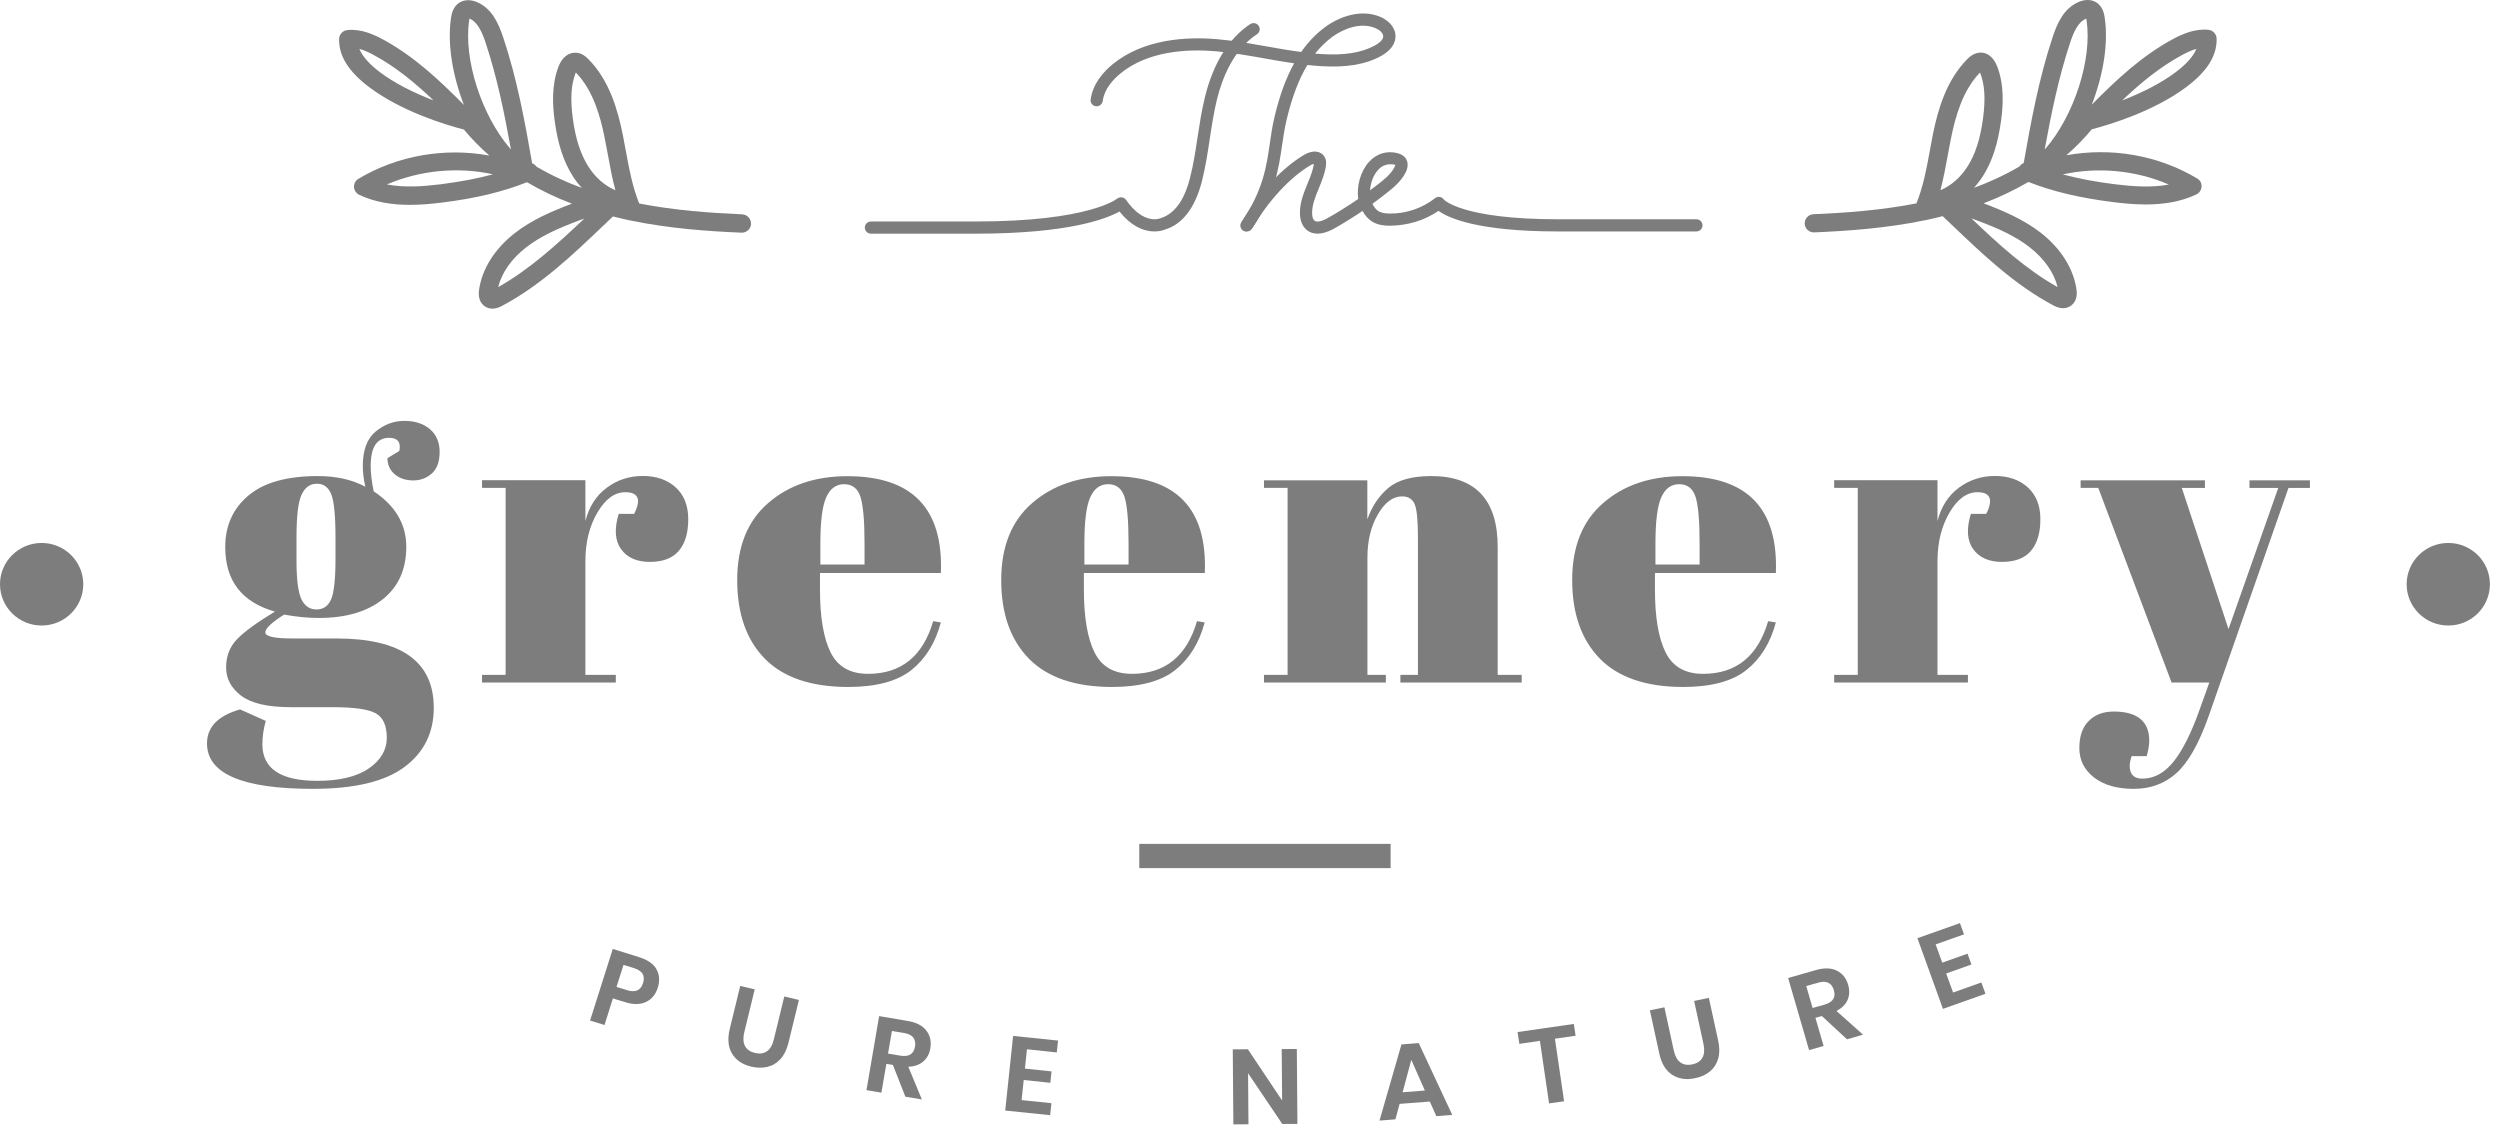 <svg width="140" height="63" viewBox="0 0 140 63" fill="none" xmlns="http://www.w3.org/2000/svg">
<path d="M21.693 25.659L22.364 25.253C22.462 24.76 22.266 24.517 21.791 24.517C21.103 24.517 20.759 25.042 20.759 26.086C20.759 26.498 20.814 26.974 20.928 27.515C22.146 28.322 22.752 29.361 22.752 30.622C22.752 31.884 22.31 32.863 21.431 33.562C20.552 34.26 19.356 34.606 17.854 34.606C17.232 34.606 16.582 34.541 15.911 34.417C15.206 34.861 14.857 35.196 14.857 35.418C14.857 35.64 15.37 35.754 16.391 35.754H18.843C22.473 35.754 24.291 37.048 24.291 39.635C24.291 41.032 23.745 42.136 22.648 42.953C21.551 43.77 19.842 44.176 17.521 44.176C13.568 44.176 11.592 43.327 11.592 41.632C11.592 40.712 12.209 40.079 13.443 39.727L14.884 40.371C14.753 40.831 14.693 41.27 14.693 41.681C14.693 43.045 15.72 43.727 17.767 43.727C19.017 43.727 19.978 43.494 20.65 43.034C21.321 42.574 21.66 42 21.66 41.318C21.66 40.636 21.458 40.182 21.048 39.949C20.639 39.716 19.825 39.602 18.613 39.602H16.287C14.993 39.602 14.065 39.386 13.503 38.958C12.94 38.531 12.662 38 12.662 37.378C12.662 36.75 12.864 36.225 13.262 35.808C13.661 35.386 14.376 34.866 15.397 34.249C13.541 33.724 12.613 32.522 12.613 30.633C12.613 29.442 13.044 28.484 13.907 27.754C14.77 27.023 16.069 26.66 17.794 26.66C18.832 26.66 19.722 26.86 20.459 27.256C20.36 26.828 20.317 26.438 20.317 26.092C20.317 25.204 20.557 24.56 21.037 24.165C21.518 23.77 22.053 23.569 22.648 23.569C23.243 23.569 23.718 23.726 24.079 24.035C24.439 24.343 24.619 24.771 24.619 25.307C24.619 25.848 24.477 26.249 24.188 26.509C23.898 26.768 23.549 26.904 23.145 26.904C22.735 26.904 22.402 26.796 22.135 26.584C21.851 26.362 21.709 26.059 21.693 25.659ZM16.604 30.114V31.396C16.604 32.457 16.697 33.183 16.882 33.562C17.068 33.941 17.346 34.13 17.723 34.13C18.1 34.13 18.373 33.946 18.537 33.572C18.706 33.199 18.788 32.436 18.788 31.277V30.114C18.788 28.874 18.706 28.062 18.548 27.672C18.389 27.283 18.122 27.088 17.745 27.088C17.368 27.088 17.084 27.288 16.893 27.694C16.697 28.1 16.604 28.907 16.604 30.114Z" fill="#7D7D7D"/>
<path d="M35.015 27.564C34.42 27.564 33.901 27.943 33.453 28.706C33.005 29.469 32.782 30.373 32.782 31.418V37.794H34.485V38.222H26.994V37.794H28.315V27.32H26.994V26.892H32.782V29.177C32.989 28.37 33.388 27.748 33.983 27.309C34.572 26.871 35.249 26.654 35.998 26.654C36.751 26.654 37.362 26.865 37.832 27.288C38.302 27.71 38.542 28.305 38.542 29.074C38.542 29.843 38.367 30.433 38.012 30.849C37.657 31.261 37.122 31.466 36.391 31.466C35.659 31.466 35.124 31.228 34.78 30.752C34.436 30.276 34.392 29.615 34.649 28.776H35.512C35.921 27.97 35.752 27.564 35.015 27.564Z" fill="#7D7D7D"/>
<path d="M42.828 36.885C41.796 35.83 41.283 34.363 41.283 32.484C41.283 30.606 41.862 29.166 43.025 28.165C44.182 27.163 45.662 26.666 47.453 26.666C51.084 26.666 52.831 28.473 52.689 32.089H45.919V33.02C45.919 34.574 46.121 35.748 46.519 36.544C46.918 37.34 47.617 37.735 48.61 37.735C50.467 37.735 51.684 36.75 52.258 34.785L52.689 34.855C52.383 35.997 51.837 36.885 51.045 37.518C50.254 38.152 49.064 38.471 47.48 38.471C45.411 38.466 43.86 37.935 42.828 36.885ZM45.941 31.613H48.414V30.449C48.414 29.166 48.337 28.289 48.184 27.819C48.032 27.353 47.726 27.115 47.273 27.115C46.814 27.115 46.481 27.364 46.263 27.862C46.044 28.36 45.941 29.22 45.941 30.444V31.613Z" fill="#7D7D7D"/>
<path d="M57.619 36.885C56.587 35.83 56.068 34.363 56.068 32.484C56.068 30.606 56.647 29.166 57.81 28.165C58.968 27.163 60.447 26.666 62.238 26.666C65.869 26.666 67.616 28.473 67.469 32.089H60.698V33.02C60.698 34.574 60.9 35.748 61.299 36.544C61.697 37.34 62.396 37.735 63.385 37.735C65.241 37.735 66.459 36.75 67.032 34.785L67.463 34.855C67.157 35.997 66.612 36.885 65.82 37.518C65.028 38.152 63.838 38.471 62.255 38.471C60.196 38.466 58.651 37.935 57.619 36.885ZM60.726 31.613H63.199V30.449C63.199 29.166 63.123 28.289 62.97 27.819C62.817 27.353 62.511 27.115 62.058 27.115C61.599 27.115 61.266 27.364 61.048 27.862C60.829 28.36 60.726 29.22 60.726 30.444V31.613Z" fill="#7D7D7D"/>
<path d="M70.783 26.898H76.571V29.085C76.827 28.354 77.221 27.77 77.745 27.326C78.274 26.882 79.071 26.66 80.147 26.66C82.626 26.66 83.871 27.986 83.871 30.633V37.794H85.214V38.222H78.422V37.794H79.404V30.059C79.404 29.107 79.339 28.495 79.213 28.214C79.088 27.938 78.853 27.797 78.52 27.797C78.007 27.797 77.553 28.133 77.166 28.798C76.773 29.464 76.576 30.276 76.576 31.223V37.794H77.608V38.222H70.783V37.794H72.105V27.32H70.783V26.898Z" fill="#7D7D7D"/>
<path d="M89.593 36.885C88.561 35.83 88.042 34.363 88.042 32.484C88.042 30.606 88.621 29.166 89.784 28.165C90.941 27.163 92.421 26.666 94.212 26.666C97.843 26.666 99.59 28.473 99.448 32.089H92.677V33.02C92.677 34.574 92.879 35.748 93.278 36.544C93.677 37.34 94.376 37.735 95.369 37.735C97.225 37.735 98.443 36.75 99.016 34.785L99.448 34.855C99.142 35.997 98.596 36.885 97.804 37.518C97.013 38.152 95.822 38.471 94.239 38.471C92.175 38.466 90.624 37.935 89.593 36.885ZM92.705 31.613H95.178V30.449C95.178 29.166 95.102 28.289 94.949 27.819C94.796 27.353 94.49 27.115 94.037 27.115C93.578 27.115 93.245 27.364 93.027 27.862C92.808 28.36 92.705 29.22 92.705 30.444V31.613Z" fill="#7D7D7D"/>
<path d="M110.734 27.564C110.144 27.564 109.62 27.943 109.172 28.706C108.724 29.469 108.5 30.373 108.5 31.418V37.794H110.204V38.222H102.713V37.794H104.034V27.32H102.713V26.892H108.5V29.177C108.708 28.37 109.106 27.748 109.702 27.309C110.291 26.871 110.968 26.654 111.716 26.654C112.47 26.654 113.081 26.865 113.551 27.288C114.02 27.71 114.261 28.305 114.261 29.074C114.261 29.843 114.086 30.433 113.731 30.849C113.382 31.261 112.841 31.466 112.109 31.466C111.383 31.466 110.843 31.228 110.499 30.752C110.155 30.276 110.111 29.615 110.368 28.776H111.23C111.634 27.97 111.465 27.564 110.734 27.564Z" fill="#7D7D7D"/>
<path d="M116.514 27.326V26.898H123.476V27.326H122.182L124.797 35.229L127.582 27.326H125.971V26.898H129.356V27.326H128.155L123.667 40.155C123.137 41.643 122.548 42.688 121.892 43.283C121.237 43.879 120.435 44.176 119.49 44.176C118.545 44.176 117.803 43.96 117.257 43.532C116.711 43.105 116.443 42.558 116.443 41.892C116.443 41.227 116.618 40.718 116.973 40.371C117.322 40.019 117.786 39.846 118.365 39.846C119.692 39.846 120.358 40.393 120.358 41.486C120.358 41.724 120.309 42.011 120.216 42.342H119.375C119.244 42.704 119.233 43.007 119.326 43.245C119.424 43.484 119.637 43.603 119.976 43.603C120.631 43.603 121.215 43.283 121.729 42.639C122.242 41.995 122.728 41.015 123.192 39.7L123.721 38.222H121.608L117.503 27.321H116.514V27.326Z" fill="#7D7D7D"/>
<path d="M69.801 12.971C69.735 12.971 69.67 12.955 69.61 12.912C69.451 12.809 69.413 12.598 69.517 12.441C70.729 10.676 70.925 9.329 71.111 8.024C71.182 7.553 71.248 7.066 71.368 6.568C71.652 5.366 72.012 4.37 72.471 3.547C71.914 3.466 71.357 3.369 70.816 3.271C69.926 3.114 69.004 2.952 68.092 2.871C66.514 2.736 64.297 2.838 62.736 4.121C62.337 4.451 61.84 4.982 61.753 5.659C61.725 5.843 61.551 5.972 61.371 5.951C61.185 5.929 61.048 5.756 61.076 5.572C61.196 4.679 61.807 4.008 62.304 3.602C64.046 2.173 66.443 2.048 68.157 2.194C69.096 2.275 70.035 2.443 70.942 2.6C71.575 2.714 72.219 2.828 72.869 2.909C73.251 2.357 73.694 1.897 74.191 1.528C74.982 0.938 76.222 0.478 77.308 0.949C77.718 1.128 78.154 1.507 78.149 2.043C78.144 2.465 77.854 2.855 77.33 3.141C76.456 3.618 75.392 3.791 73.956 3.704C73.71 3.688 73.459 3.667 73.213 3.639C72.727 4.446 72.345 5.464 72.045 6.725C71.936 7.19 71.87 7.64 71.799 8.121C71.597 9.502 71.389 10.931 70.09 12.825C70.019 12.923 69.91 12.971 69.801 12.971ZM73.644 3.001C73.759 3.012 73.879 3.017 73.994 3.028C75.288 3.109 76.238 2.957 76.997 2.546C77.133 2.47 77.461 2.27 77.461 2.037C77.461 1.848 77.248 1.669 77.03 1.577C76.205 1.225 75.233 1.604 74.594 2.075C74.245 2.335 73.934 2.643 73.644 3.001Z" fill="#7D7D7D"/>
<path d="M73.78 13.085C73.54 13.085 73.36 13.009 73.229 12.917C72.966 12.733 72.814 12.409 72.797 11.997C72.775 11.38 72.999 10.828 73.218 10.292C73.371 9.918 73.518 9.567 73.573 9.204C73.573 9.193 73.573 9.188 73.578 9.177C73.529 9.188 73.463 9.209 73.387 9.253C72.251 9.924 71.034 11.234 70.138 12.76C70.04 12.923 69.832 12.977 69.669 12.885C69.505 12.793 69.45 12.582 69.543 12.419C70.499 10.795 71.804 9.393 73.037 8.668C73.507 8.392 73.966 8.435 74.173 8.782C74.299 8.982 74.26 9.209 74.25 9.307C74.179 9.751 74.015 10.157 73.851 10.552C73.649 11.039 73.463 11.505 73.48 11.975C73.485 12.165 73.54 12.311 73.622 12.365C73.736 12.446 73.977 12.409 74.266 12.257C74.555 12.105 74.839 11.927 75.123 11.754L75.26 11.667C75.533 11.499 75.795 11.326 76.062 11.142C75.959 10.438 76.182 9.605 76.652 9.079C77.083 8.598 77.662 8.419 78.279 8.582C78.476 8.636 78.628 8.733 78.721 8.868C78.863 9.079 78.863 9.356 78.721 9.648C78.448 10.2 77.935 10.59 77.487 10.936L77.329 11.061C77.176 11.18 77.018 11.299 76.859 11.412C76.93 11.564 77.04 11.737 77.209 11.835C77.351 11.916 77.542 11.954 77.826 11.959C78.738 11.97 79.644 11.662 80.365 11.098C80.441 11.039 80.528 11.012 80.627 11.028C80.72 11.044 80.802 11.093 80.856 11.174C80.856 11.174 81.839 12.279 87.25 12.279H94.997C95.188 12.279 95.341 12.43 95.341 12.62C95.341 12.809 95.188 12.961 94.997 12.961H87.25C82.762 12.961 81.118 12.214 80.556 11.808C79.753 12.36 78.809 12.63 77.82 12.641C77.542 12.641 77.182 12.609 76.865 12.425C76.641 12.289 76.445 12.084 76.302 11.813C76.084 11.959 75.866 12.105 75.642 12.241L75.505 12.327C75.21 12.511 74.91 12.695 74.605 12.858C74.266 13.025 73.998 13.085 73.78 13.085ZM77.87 9.199C77.591 9.199 77.356 9.307 77.16 9.529C76.909 9.81 76.75 10.243 76.723 10.66C76.778 10.617 76.838 10.573 76.892 10.53L77.056 10.406C77.466 10.092 77.891 9.767 78.093 9.356C78.126 9.285 78.132 9.242 78.132 9.231C78.044 9.204 77.957 9.199 77.87 9.199Z" fill="#7D7D7D"/>
<path d="M54.67 13.085H48.774C48.583 13.085 48.43 12.934 48.43 12.744C48.43 12.555 48.583 12.403 48.774 12.403H54.67C60.971 12.403 62.533 11.142 62.549 11.131C62.626 11.066 62.724 11.044 62.817 11.05C62.915 11.061 63.002 11.115 63.057 11.191C64.056 12.63 64.973 12.235 65.006 12.213C65.962 11.921 66.415 10.85 66.633 9.994C66.83 9.236 66.95 8.446 67.064 7.677C67.179 6.936 67.294 6.173 67.479 5.426C67.943 3.542 68.817 2.135 70.013 1.35C70.171 1.247 70.384 1.29 70.488 1.447C70.591 1.604 70.548 1.815 70.389 1.918C69.063 2.784 68.435 4.392 68.145 5.588C67.971 6.303 67.856 7.055 67.747 7.78C67.627 8.565 67.507 9.372 67.305 10.162C66.928 11.629 66.218 12.56 65.257 12.847C65.252 12.852 63.974 13.453 62.691 11.845C61.965 12.251 59.841 13.085 54.67 13.085Z" fill="#7D7D7D"/>
<path d="M34.322 55.911L33.852 57.4L33.044 57.151L34.316 53.14L35.79 53.6C36.265 53.752 36.593 53.974 36.762 54.277C36.931 54.58 36.959 54.926 36.833 55.316C36.713 55.7 36.489 55.966 36.167 56.112C35.845 56.263 35.452 56.263 34.993 56.117L34.322 55.911ZM36.009 55.056C36.074 54.856 36.069 54.683 35.987 54.542C35.91 54.401 35.747 54.293 35.495 54.212L34.917 54.033L34.524 55.267L35.102 55.446C35.577 55.598 35.878 55.468 36.009 55.056Z" fill="#7D7D7D"/>
<path d="M42.265 55.403L41.681 57.801C41.605 58.12 41.616 58.38 41.719 58.575C41.823 58.77 42.009 58.9 42.276 58.965C42.544 59.029 42.762 58.997 42.948 58.873C43.128 58.748 43.259 58.526 43.336 58.201L43.92 55.803L44.739 55.998L44.154 58.396C44.062 58.775 43.914 59.078 43.707 59.306C43.499 59.533 43.259 59.679 42.975 59.744C42.691 59.809 42.391 59.809 42.074 59.733C41.577 59.614 41.222 59.376 40.999 59.008C40.775 58.645 40.731 58.18 40.868 57.611L41.452 55.213L42.265 55.403Z" fill="#7D7D7D"/>
<path d="M50.701 61.416L50.002 59.635L49.636 59.576L49.358 61.189L48.523 61.048L49.232 56.902L50.827 57.172C51.312 57.254 51.662 57.432 51.875 57.714C52.088 57.99 52.164 58.32 52.099 58.704C52.044 59.018 51.913 59.267 51.7 59.446C51.487 59.625 51.209 59.727 50.865 59.738L51.624 61.568L50.701 61.416ZM49.729 59.002L50.417 59.116C50.892 59.197 51.17 59.029 51.242 58.607C51.274 58.407 51.242 58.244 51.149 58.109C51.05 57.979 50.881 57.892 50.636 57.849L49.947 57.736L49.729 59.002Z" fill="#7D7D7D"/>
<path d="M57.51 58.759L57.395 59.841L58.886 59.998L58.82 60.637L57.329 60.48L57.209 61.606L58.88 61.779L58.809 62.45L56.292 62.191L56.734 58.012L59.251 58.272L59.18 58.937L57.51 58.759Z" fill="#7D7D7D"/>
<path d="M72.655 62.938L71.809 62.943L69.892 60.101L69.914 62.959L69.068 62.965L69.035 58.764L69.881 58.759L71.798 61.628L71.776 58.748L72.622 58.743L72.655 62.938Z" fill="#7D7D7D"/>
<path d="M80.07 61.687L78.378 61.817L78.143 62.683L77.253 62.753L78.481 58.488L79.448 58.412L81.326 62.434L80.436 62.504L80.07 61.687ZM79.792 61.07L79.033 59.349L78.547 61.167L79.792 61.07Z" fill="#7D7D7D"/>
<path d="M88.135 57.34L88.233 58.001L87.076 58.169L87.589 61.671L86.748 61.79L86.235 58.288L85.083 58.455L84.984 57.795L88.135 57.34Z" fill="#7D7D7D"/>
<path d="M93.206 56.41L93.73 58.819C93.801 59.143 93.921 59.365 94.102 59.495C94.276 59.625 94.506 59.663 94.773 59.603C95.041 59.549 95.226 59.425 95.335 59.23C95.445 59.041 95.461 58.781 95.395 58.461L94.871 56.053L95.696 55.879L96.22 58.288C96.302 58.667 96.302 59.003 96.215 59.295C96.127 59.587 95.974 59.825 95.751 60.004C95.527 60.188 95.254 60.313 94.931 60.378C94.435 60.486 94.003 60.421 93.643 60.188C93.283 59.955 93.037 59.555 92.917 58.986L92.393 56.578L93.206 56.41Z" fill="#7D7D7D"/>
<path d="M103.433 58.201L102.024 56.897L101.664 56.999L102.122 58.575L101.309 58.807L100.135 54.769L101.685 54.325C102.16 54.19 102.554 54.201 102.865 54.358C103.181 54.515 103.389 54.78 103.498 55.154C103.585 55.457 103.575 55.738 103.465 55.993C103.356 56.247 103.149 56.453 102.843 56.615L104.328 57.941L103.433 58.201ZM101.505 56.447L102.177 56.258C102.641 56.123 102.816 55.857 102.695 55.446C102.641 55.251 102.537 55.116 102.395 55.04C102.248 54.964 102.057 54.959 101.822 55.029L101.15 55.219L101.505 56.447Z" fill="#7D7D7D"/>
<path d="M108.396 52.886L108.767 53.909L110.181 53.405L110.4 54.012L108.986 54.515L109.373 55.581L110.957 55.018L111.186 55.652L108.805 56.496L107.375 52.539L109.756 51.695L109.985 52.323L108.396 52.886Z" fill="#7D7D7D"/>
<path d="M77.874 47.257H63.799V48.615H77.874V47.257Z" fill="#7D7D7D"/>
<path d="M41.561 12.002C39.792 11.926 37.799 11.785 35.795 11.396C35.43 10.486 35.239 9.512 35.053 8.484C34.993 8.153 34.933 7.823 34.867 7.498C34.594 6.172 34.13 4.494 32.94 3.303C32.842 3.206 32.59 2.951 32.219 2.951C32.214 2.951 32.214 2.951 32.208 2.951C31.81 2.951 31.477 3.228 31.286 3.704C30.86 4.792 30.953 5.972 31.062 6.768C31.236 8.061 31.559 9.046 32.072 9.858C32.225 10.102 32.399 10.324 32.585 10.524C31.788 10.232 30.914 9.842 30.035 9.328C29.975 9.241 29.893 9.176 29.8 9.144C29.391 6.795 28.949 4.386 28.173 2.075C27.911 1.29 27.529 0.445 26.677 0.104C26.35 -0.026 26.028 -0.02 25.771 0.121C25.356 0.353 25.285 0.813 25.258 0.992C25.04 2.443 25.34 4.224 25.979 5.874C24.625 4.51 23.194 3.152 21.436 2.204C20.906 1.918 20.202 1.604 19.448 1.685C19.192 1.712 18.995 1.923 18.99 2.183C18.968 3.136 19.525 4.018 20.693 4.895C22.512 6.253 24.968 6.995 25.979 7.255C26.404 7.769 26.88 8.256 27.404 8.711C24.908 8.256 22.266 8.7 20.071 10.015C19.907 10.113 19.814 10.291 19.825 10.476C19.836 10.659 19.945 10.827 20.115 10.909C21.015 11.336 21.993 11.472 22.959 11.472C23.593 11.472 24.221 11.412 24.81 11.336C26.672 11.103 28.174 10.735 29.511 10.205C30.292 10.659 31.127 11.066 32.028 11.406C30.931 11.818 29.784 12.305 28.818 13.063C27.698 13.94 26.989 15.066 26.825 16.24C26.743 16.814 27.016 17.074 27.185 17.177C27.316 17.258 27.453 17.285 27.578 17.285C27.824 17.285 28.037 17.171 28.124 17.123C30.286 15.975 32.072 14.27 33.797 12.624L34.327 12.121C34.644 12.202 34.955 12.273 35.271 12.343C35.282 12.348 35.293 12.348 35.31 12.348C37.477 12.798 39.623 12.949 41.523 13.03C41.528 13.03 41.539 13.03 41.545 13.03C41.818 13.03 42.047 12.814 42.058 12.543C42.069 12.256 41.845 12.018 41.561 12.002ZM21.31 4.067C20.693 3.606 20.3 3.168 20.125 2.74C20.415 2.816 20.693 2.951 20.95 3.092C22.184 3.758 23.265 4.662 24.28 5.625C23.112 5.176 22.069 4.635 21.31 4.067ZM32.241 4.072C32.241 4.067 32.241 4.067 32.247 4.061C33.224 5.063 33.622 6.529 33.857 7.704C33.923 8.023 33.983 8.348 34.043 8.673C34.163 9.328 34.283 9.999 34.463 10.654C33.874 10.405 33.333 9.94 32.94 9.312C32.509 8.63 32.23 7.774 32.077 6.627C31.93 5.528 31.979 4.743 32.241 4.072ZM26.273 1.133C26.279 1.095 26.284 1.062 26.29 1.041C26.748 1.225 27.005 1.826 27.191 2.383C27.835 4.321 28.25 6.356 28.61 8.359C28.599 8.348 28.588 8.343 28.578 8.332C26.961 6.459 25.951 3.314 26.273 1.133ZM24.679 10.319C23.718 10.438 22.654 10.519 21.665 10.329C23.516 9.534 25.645 9.328 27.606 9.761C26.738 9.999 25.771 10.178 24.679 10.319ZM27.9 16.078C28.097 15.271 28.643 14.492 29.456 13.859C30.27 13.225 31.226 12.798 32.405 12.354C32.514 12.316 32.618 12.273 32.722 12.24C31.231 13.648 29.68 15.076 27.9 16.078Z" fill="#7D7D7D"/>
<path d="M123.05 9.999C120.855 8.684 118.218 8.24 115.717 8.695C116.241 8.24 116.716 7.753 117.142 7.239C118.152 6.979 120.604 6.237 122.428 4.879C123.596 4.007 124.153 3.119 124.131 2.167C124.126 1.912 123.929 1.696 123.672 1.669C122.908 1.593 122.209 1.907 121.685 2.188C119.927 3.136 118.496 4.489 117.142 5.858C117.781 4.207 118.081 2.432 117.863 0.981C117.836 0.808 117.77 0.343 117.35 0.11C117.093 -0.031 116.771 -0.036 116.443 0.094C115.592 0.435 115.21 1.279 114.953 2.064C114.183 4.37 113.741 6.784 113.326 9.133C113.228 9.166 113.151 9.236 113.091 9.323C112.212 9.837 111.338 10.227 110.541 10.519C110.727 10.313 110.896 10.091 111.049 9.853C111.562 9.041 111.884 8.056 112.059 6.762C112.168 5.967 112.261 4.787 111.835 3.699C111.644 3.217 111.289 2.925 110.902 2.946C110.53 2.952 110.279 3.206 110.181 3.298C108.985 4.494 108.521 6.167 108.248 7.493C108.183 7.823 108.123 8.153 108.063 8.484C107.877 9.512 107.686 10.481 107.32 11.39C105.316 11.78 103.323 11.921 101.554 11.997C101.27 12.008 101.052 12.246 101.063 12.527C101.074 12.803 101.303 13.014 101.576 13.014C101.582 13.014 101.593 13.014 101.598 13.014C103.498 12.933 105.644 12.781 107.811 12.332C107.822 12.332 107.833 12.327 107.844 12.327C108.161 12.262 108.472 12.186 108.789 12.105L109.313 12.603C111.038 14.248 112.824 15.954 114.986 17.101C115.073 17.15 115.286 17.258 115.532 17.258C115.657 17.258 115.794 17.231 115.925 17.15C116.094 17.047 116.367 16.793 116.285 16.219C116.121 15.05 115.412 13.918 114.292 13.041C113.326 12.289 112.179 11.802 111.082 11.385C111.977 11.044 112.813 10.643 113.593 10.189C114.931 10.719 116.438 11.076 118.305 11.315C118.895 11.39 119.523 11.45 120.156 11.45C121.117 11.45 122.1 11.315 122.995 10.887C123.165 10.806 123.279 10.638 123.285 10.454C123.307 10.275 123.214 10.097 123.05 9.999ZM122.176 3.092C122.433 2.957 122.711 2.816 122.995 2.74C122.821 3.168 122.422 3.607 121.805 4.067C121.046 4.635 120.003 5.176 118.84 5.626C119.861 4.657 120.948 3.758 122.176 3.092ZM115.93 2.383C116.116 1.82 116.367 1.225 116.831 1.041C116.837 1.062 116.842 1.095 116.848 1.133C117.17 3.314 116.16 6.459 114.538 8.337C114.527 8.343 114.516 8.354 114.505 8.359C114.871 6.356 115.286 4.321 115.93 2.383ZM109.078 8.673C109.138 8.348 109.198 8.024 109.264 7.704C109.504 6.535 109.903 5.068 110.88 4.061C110.88 4.067 110.88 4.067 110.885 4.072C111.147 4.738 111.197 5.528 111.049 6.632C110.896 7.775 110.623 8.63 110.186 9.317C109.799 9.934 109.253 10.405 108.663 10.654C108.838 9.994 108.958 9.323 109.078 8.673ZM115.226 16.078C113.441 15.077 111.89 13.653 110.399 12.229C110.503 12.267 110.612 12.305 110.721 12.348C111.906 12.792 112.862 13.22 113.67 13.853C114.483 14.492 115.029 15.271 115.226 16.078ZM118.442 10.319C117.344 10.183 116.383 9.999 115.515 9.767C117.475 9.333 119.61 9.534 121.456 10.335C120.473 10.519 119.408 10.438 118.442 10.319Z" fill="#7D7D7D"/>
<path d="M2.331 35.029C3.619 35.029 4.663 33.994 4.663 32.718C4.663 31.441 3.619 30.406 2.331 30.406C1.044 30.406 0 31.441 0 32.718C0 33.994 1.044 35.029 2.331 35.029Z" fill="#7D7D7D"/>
<path d="M137.104 35.029C138.391 35.029 139.435 33.994 139.435 32.718C139.435 31.441 138.391 30.406 137.104 30.406C135.816 30.406 134.772 31.441 134.772 32.718C134.772 33.994 135.816 35.029 137.104 35.029Z" fill="#7D7D7D"/>
</svg>
